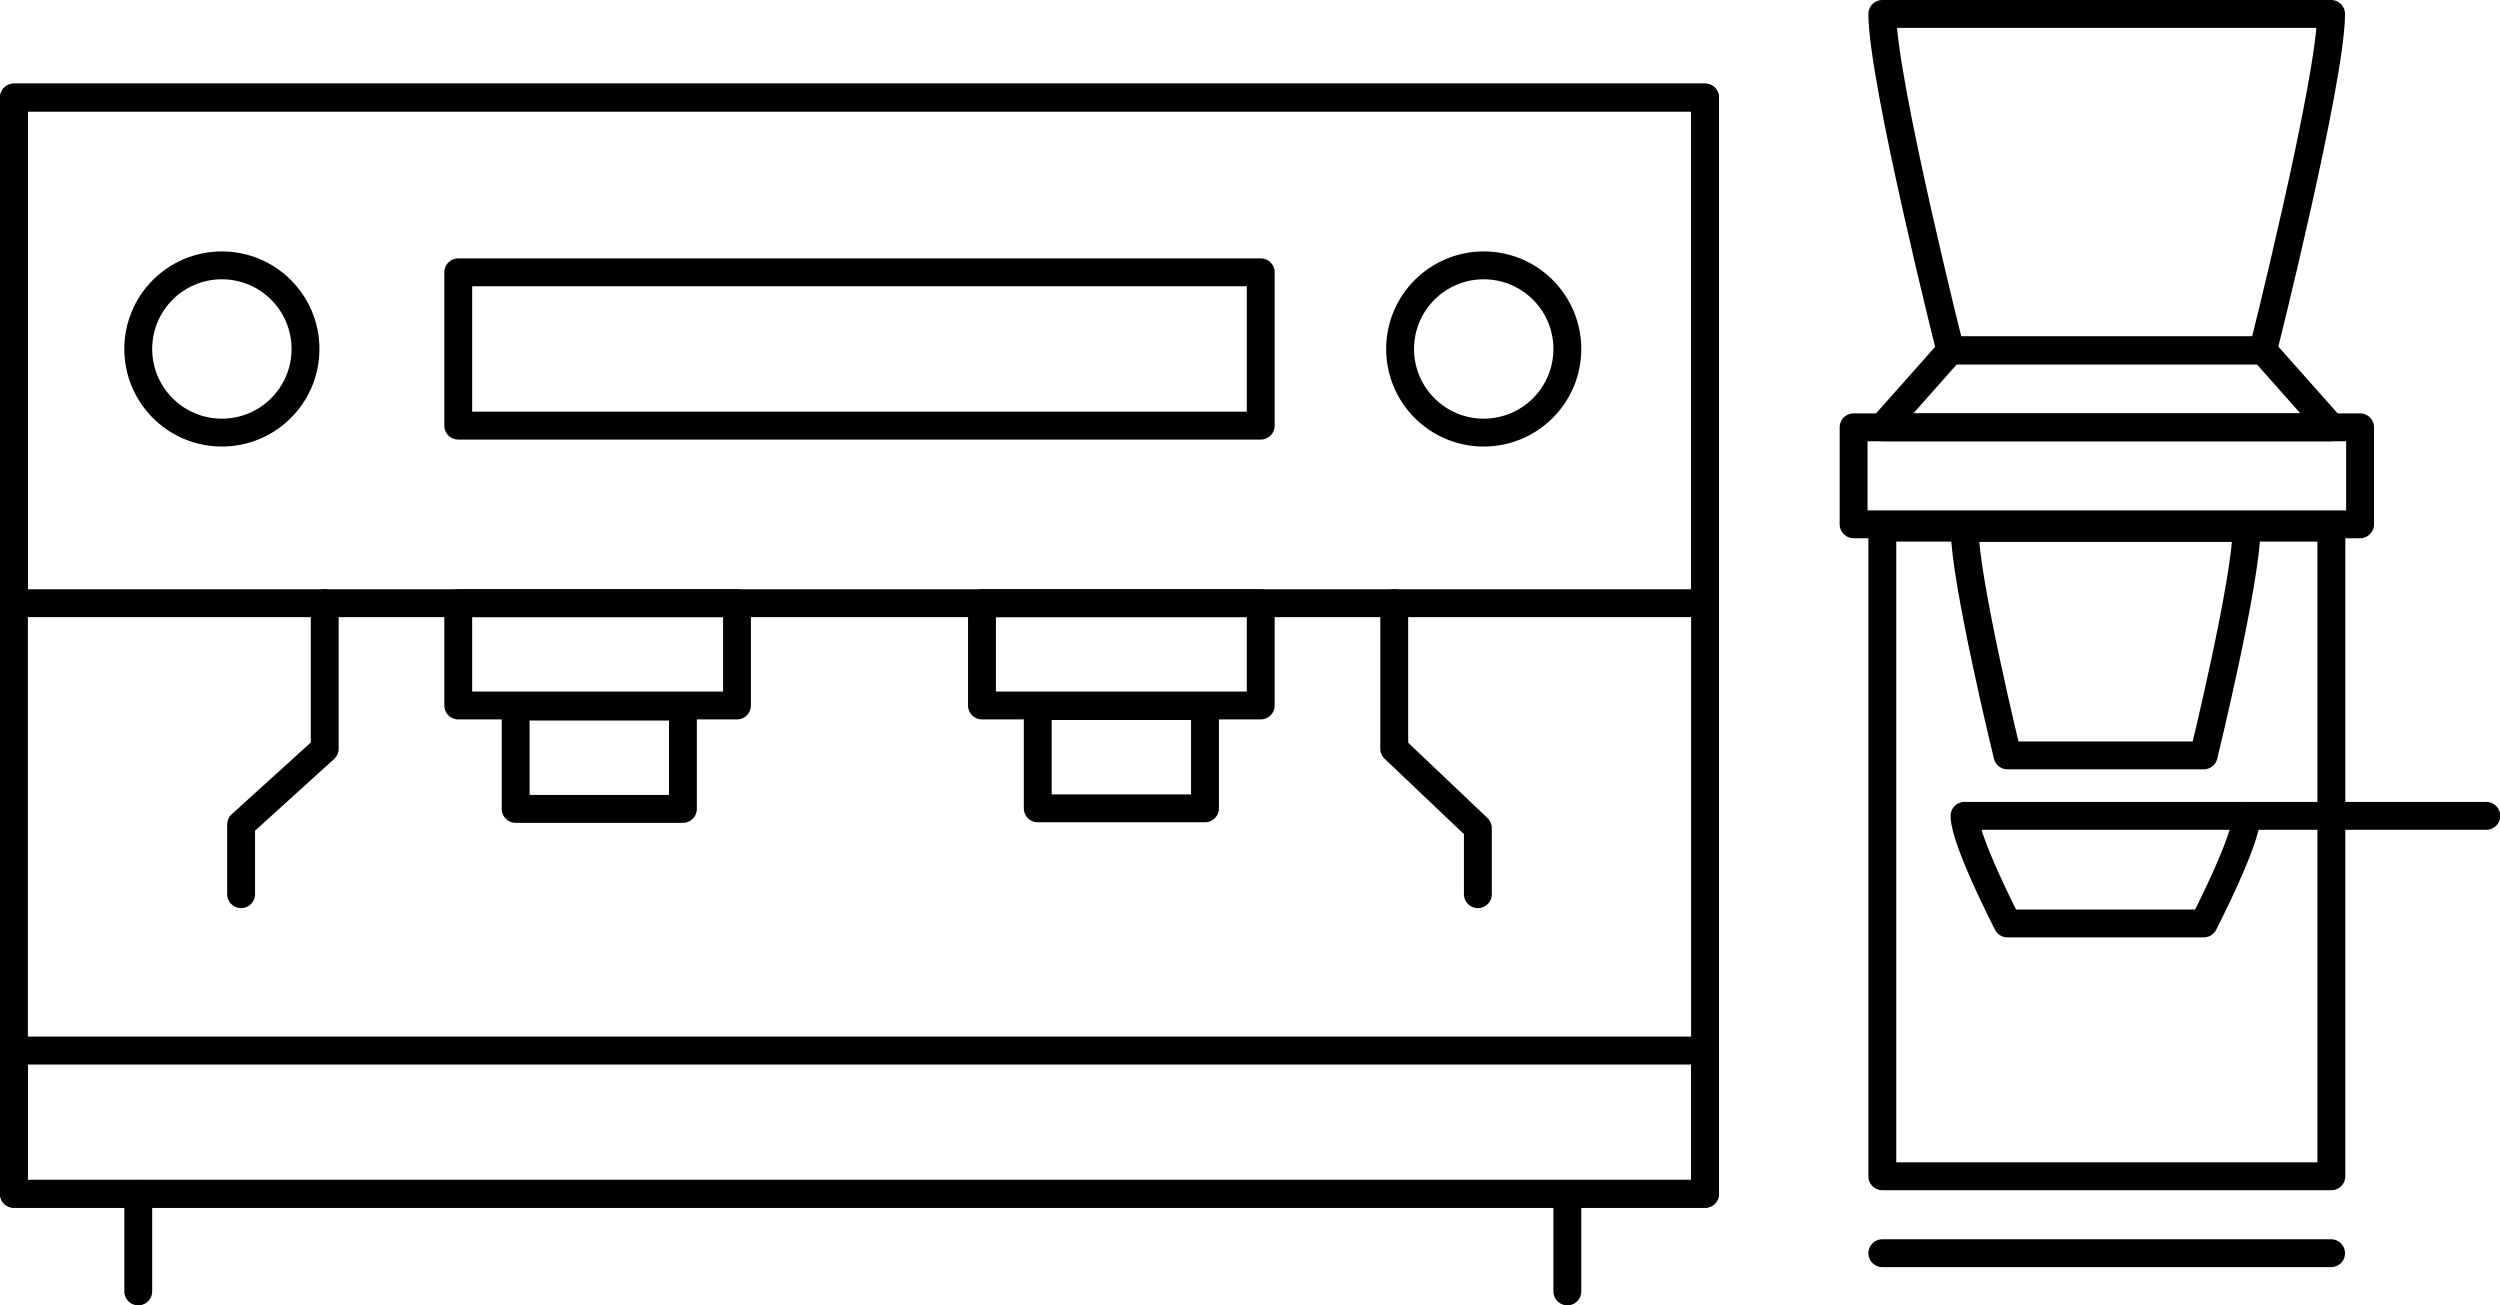 <?xml version="1.0" encoding="UTF-8"?>
<!-- Generator: Adobe Illustrator 23.0.3, SVG Export Plug-In . SVG Version: 6.00 Build 0)  -->
<svg xmlns="http://www.w3.org/2000/svg" xmlns:xlink="http://www.w3.org/1999/xlink" version="1.1" id="Calque_1" x="0px" y="0px" viewBox="0 0 89.69 46.83" style="enable-background:new 0 0 89.69 46.83;" xml:space="preserve">
<style type="text/css">
	.st0{fill:none;stroke:#000000;stroke-linecap:round;stroke-linejoin:round;}
</style>
<g id="Page-1">
	<g id="Artboard-1">
		<g id="Group">
			<polygon id="Stroke-1" class="st0" points="67.53,42.2 83.64,42.2 83.64,18.93 67.53,18.93    "></polygon>
			<polygon id="Stroke-3" class="st0" points="66.5,18.81 84.67,18.81 84.67,15.33 66.5,15.33    "></polygon>
			<path id="Stroke-4" class="st0" d="M80.6,29.27h8.6"></path>
			<polygon id="Stroke-5" class="st0" points="67.53,15.33 69.98,12.57 81.19,12.57 83.64,15.33    "></polygon>
			<path id="Stroke-6" class="st0" d="M75.58,12.57h5.61c0,0,2.44-9.72,2.44-12.07h-8.05h-8.05c0,2.36,2.44,12.07,2.44,12.07H75.58z     "></path>
			<path id="Stroke-7" class="st0" d="M72.02,27.1c0,0-1.54-6.3-1.54-8.16H80.6c0,1.86-1.54,8.16-1.54,8.16H72.02z"></path>
			<path id="Stroke-8" class="st0" d="M72.02,33.13c0,0-1.54-2.98-1.54-3.86H80.6c0,0.88-1.54,3.86-1.54,3.86H72.02z"></path>
			<path id="Stroke-9" class="st0" d="M83.63,44.96h-16.1"></path>
		</g>
	</g>
</g>
<g id="Page-1_1_">
	<g id="machine">
		<rect id="Rectangle-path" x="0.5" y="3.5" class="st0" width="60.67" height="39.33"></rect>
		<rect x="0.5" y="3.5" class="st0" width="60.67" height="18.14"></rect>
		<rect x="0.5" y="37.69" class="st0" width="60.67" height="5.14"></rect>
		<rect x="16.44" y="9.77" class="st0" width="28.79" height="5.5"></rect>
		<rect x="16.44" y="21.64" class="st0" width="10" height="3.67"></rect>
		<rect x="18.5" y="25.35" class="st0" width="6" height="3.67"></rect>
		<rect x="35.23" y="21.64" class="st0" width="10" height="3.67"></rect>
		<rect x="37.23" y="25.33" class="st0" width="6" height="3.67"></rect>
		<polyline id="Shape" class="st0" points="11.65,21.64 11.65,26.86 8.65,29.58 8.65,32.08   "></polyline>
		<polyline class="st0" points="50.02,21.64 50.02,26.86 53.02,29.71 53.02,32.08   "></polyline>
		<circle id="Oval" class="st0" cx="53.23" cy="12.52" r="3"></circle>
		<circle class="st0" cx="7.96" cy="12.52" r="3"></circle>
		<path class="st0" d="M56.23,42.83v3.5"></path>
		<path class="st0" d="M4.96,42.83v3.5"></path>
	</g>
</g>
</svg>

